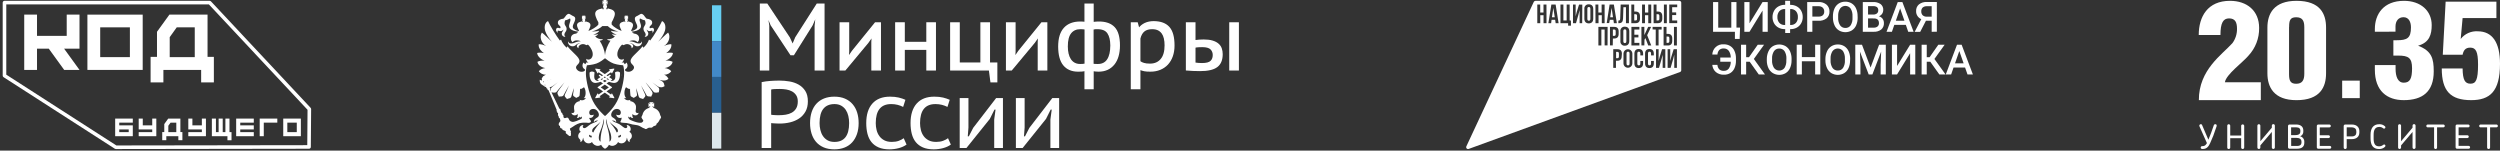 <?xml version="1.0" encoding="UTF-8"?> <svg xmlns="http://www.w3.org/2000/svg" width="498" height="30" viewBox="0 0 498 30" fill="none"><rect x="0" y="0" width="498" height="30" fill="#333333" stroke="none"/> <path d="M341.242 0.406L342.27 0.406L342.27 5.507L344.875 5.507L344.875 0.406L345.903 0.406L345.903 5.501L346.62 5.501L346.539 7.757L345.595 7.757V6.331L341.242 6.331L341.242 0.406Z" fill="white"></path> <path d="M351.101 0.406L352.133 0.406L352.133 6.331L351.101 6.331L351.101 2.099L348.497 6.331L347.474 6.331L347.474 0.406L348.503 0.406L348.503 4.638L351.101 0.406Z" fill="white"></path> <path d="M356.59 0.969L356.682 0.969C357.114 0.963 357.541 1.069 357.922 1.275C358.289 1.475 358.592 1.775 358.794 2.141C359.003 2.526 359.11 2.957 359.104 3.395C359.11 3.829 359.004 4.258 358.794 4.638C358.593 5 358.294 5.298 357.931 5.498C357.553 5.703 357.128 5.809 356.698 5.804L356.59 5.804V6.576L355.613 6.576L355.613 5.804L355.512 5.804C355.076 5.81 354.646 5.705 354.262 5.498C353.897 5.301 353.595 5.004 353.393 4.642C353.185 4.263 353.08 3.837 353.087 3.405C353.08 2.967 353.187 2.535 353.396 2.151C353.596 1.785 353.896 1.483 354.262 1.282C354.644 1.066 355.074 0.954 355.512 0.956L355.607 0.956V0.165L356.583 0.165L356.59 0.969ZM355.512 1.8C355.314 1.789 355.116 1.821 354.932 1.895C354.747 1.968 354.581 2.082 354.445 2.226C354.171 2.556 354.033 2.977 354.057 3.405C354.034 3.823 354.172 4.234 354.441 4.554C354.58 4.699 354.749 4.812 354.935 4.885C355.122 4.958 355.322 4.989 355.522 4.977L355.607 4.977V1.8L355.512 1.8ZM356.597 1.8L356.597 4.977L356.694 4.977C356.892 4.988 357.09 4.955 357.275 4.881C357.459 4.807 357.624 4.693 357.759 4.547C358.027 4.225 358.164 3.813 358.14 3.395C358.165 2.971 358.029 2.554 357.759 2.226C357.622 2.081 357.454 1.967 357.267 1.893C357.082 1.82 356.882 1.788 356.682 1.8L356.597 1.8Z" fill="white"></path> <path d="M361.023 4.134L361.023 6.331L359.993 6.331L359.993 0.406L362.273 0.406C362.844 0.375 363.407 0.56 363.848 0.924C364.041 1.094 364.193 1.305 364.294 1.542C364.395 1.778 364.441 2.034 364.43 2.291C364.445 2.546 364.401 2.801 364.302 3.036C364.204 3.271 364.053 3.481 363.861 3.649C363.399 4 362.825 4.172 362.246 4.134L361.023 4.134ZM361.023 3.304L362.259 3.304C362.56 3.325 362.859 3.233 363.096 3.047C363.195 2.951 363.273 2.835 363.323 2.706C363.373 2.577 363.394 2.439 363.386 2.301C363.392 2.16 363.37 2.018 363.319 1.886C363.269 1.754 363.192 1.634 363.093 1.533C362.984 1.433 362.858 1.356 362.72 1.306C362.582 1.256 362.436 1.233 362.289 1.24L361.023 1.24V3.304Z" fill="white"></path> <path d="M370.046 3.525C370.057 4.049 369.955 4.57 369.747 5.051C369.565 5.466 369.265 5.817 368.884 6.061C368.495 6.291 368.051 6.412 367.6 6.412C367.148 6.412 366.704 6.291 366.315 6.061C365.932 5.82 365.63 5.471 365.446 5.058C365.229 4.588 365.117 4.075 365.12 3.557V3.232C365.11 2.705 365.215 2.183 365.426 1.701C365.61 1.286 365.911 0.933 366.293 0.686C366.678 0.451 367.123 0.33 367.576 0.337C368.027 0.325 368.474 0.442 368.861 0.676C369.241 0.917 369.541 1.264 369.724 1.675C369.936 2.152 370.042 2.67 370.034 3.192L370.046 3.525ZM369.018 3.215C369.051 2.686 368.921 2.159 368.647 1.705C368.525 1.54 368.367 1.406 368.184 1.313C368.003 1.221 367.801 1.173 367.596 1.173C367.392 1.173 367.19 1.221 367.008 1.313C366.826 1.406 366.667 1.54 366.546 1.705C366.27 2.148 366.136 2.665 366.162 3.186V3.528C366.129 4.058 366.263 4.584 366.543 5.035C366.66 5.206 366.818 5.344 367.003 5.437C367.186 5.531 367.391 5.576 367.598 5.569C367.803 5.579 368.008 5.537 368.191 5.445C368.376 5.354 368.533 5.217 368.65 5.048C368.925 4.591 369.054 4.06 369.018 3.528V3.215Z" fill="white"></path> <path d="M371.07 6.331L371.07 0.406L373.092 0.406C373.631 0.371 374.167 0.513 374.619 0.81C374.797 0.953 374.938 1.137 375.03 1.346C375.121 1.555 375.161 1.783 375.146 2.011C375.147 2.272 375.071 2.527 374.925 2.744C374.762 2.972 374.535 3.147 374.274 3.248C374.57 3.319 374.834 3.492 375.016 3.737C375.193 3.99 375.284 4.294 375.277 4.603C375.291 4.842 375.25 5.082 375.157 5.304C375.065 5.526 374.923 5.724 374.742 5.882C374.301 6.208 373.76 6.367 373.213 6.331L371.07 6.331ZM372.115 2.9L373.124 2.9C373.392 2.915 373.658 2.84 373.877 2.685C373.966 2.61 374.038 2.515 374.085 2.408C374.131 2.3 374.153 2.184 374.147 2.067C374.161 1.946 374.144 1.824 374.1 1.71C374.058 1.597 373.987 1.496 373.896 1.415C373.664 1.269 373.391 1.201 373.119 1.223L372.115 1.223V2.9ZM372.115 3.659L372.115 5.508L373.258 5.508C373.531 5.525 373.801 5.44 374.017 5.27C374.106 5.188 374.177 5.087 374.224 4.974C374.27 4.862 374.292 4.741 374.287 4.619C374.287 4 373.962 3.688 373.343 3.675L372.115 3.659Z" fill="white"></path> <path d="M379.642 4.951L377.347 4.951L376.869 6.331L375.797 6.331L378.034 0.406L378.953 0.406L381.192 6.331L380.118 6.331L379.642 4.951ZM377.65 4.133L379.365 4.133L378.506 1.679L377.65 4.133Z" fill="white"></path> <path d="M384.791 6.332L384.791 4.134L383.645 4.134L382.503 6.348L381.399 6.348L382.721 3.809C382.405 3.681 382.137 3.459 381.952 3.173C381.767 2.887 381.676 2.55 381.689 2.21C381.674 1.96 381.716 1.71 381.813 1.479C381.91 1.248 382.059 1.043 382.249 0.879C382.694 0.536 383.247 0.364 383.808 0.394L385.821 0.394L385.821 6.319L384.791 6.332ZM382.715 2.259C382.706 2.401 382.727 2.544 382.775 2.678C382.823 2.812 382.897 2.936 382.995 3.04C383.109 3.14 383.243 3.217 383.388 3.265C383.533 3.313 383.685 3.332 383.838 3.32L384.791 3.32V1.24L383.838 1.24C383.686 1.227 383.533 1.244 383.388 1.291C383.242 1.337 383.107 1.412 382.991 1.51C382.896 1.609 382.823 1.727 382.775 1.856C382.727 1.985 382.707 2.122 382.715 2.259Z" fill="white"></path> <path d="M342.111 12.924C342.128 13.265 342.267 13.59 342.502 13.838C342.759 14.038 343.082 14.136 343.407 14.112C343.596 14.119 343.782 14.081 343.953 14C344.123 13.918 344.27 13.797 344.383 13.646C344.649 13.245 344.783 12.772 344.768 12.292L342.678 12.292V11.462L344.768 11.462C344.779 10.985 344.641 10.516 344.373 10.12C344.255 9.968 344.101 9.846 343.926 9.765C343.75 9.684 343.558 9.646 343.364 9.655C343.048 9.634 342.735 9.737 342.492 9.941C342.261 10.197 342.127 10.525 342.114 10.869L341.089 10.869C341.096 10.583 341.162 10.301 341.282 10.041C341.403 9.781 341.574 9.548 341.788 9.357C342.002 9.166 342.251 9.02 342.523 8.929C342.795 8.838 343.082 8.804 343.367 8.828C343.817 8.812 344.261 8.925 344.647 9.154C345.022 9.387 345.319 9.727 345.5 10.13C345.707 10.593 345.81 11.095 345.803 11.602V12.1C345.814 12.608 345.715 13.112 345.513 13.578C345.338 13.98 345.046 14.32 344.676 14.555C344.296 14.781 343.859 14.894 343.417 14.88C342.827 14.91 342.247 14.721 341.789 14.35C341.381 13.981 341.131 13.471 341.089 12.924L342.111 12.924Z" fill="white"></path> <path d="M348.533 12.293L347.833 12.293L347.833 14.832L346.811 14.832L346.811 8.91L347.833 8.91V11.397L348.399 11.397L350.142 8.91L351.401 8.91L349.367 11.746L351.58 14.832L350.344 14.832L348.533 12.293Z" fill="white"></path> <path d="M356.879 12.025C356.89 12.55 356.787 13.071 356.576 13.552C356.396 13.966 356.097 14.318 355.717 14.561C355.328 14.791 354.884 14.913 354.433 14.913C353.981 14.913 353.537 14.791 353.148 14.561C352.768 14.324 352.465 13.982 352.276 13.575C352.058 13.105 351.947 12.592 351.95 12.074V11.749C351.945 11.222 352.056 10.7 352.276 10.222C352.458 9.806 352.759 9.452 353.142 9.206C353.53 8.978 353.973 8.858 354.425 8.858C354.876 8.858 355.318 8.978 355.707 9.206C356.088 9.448 356.39 9.797 356.573 10.209C356.784 10.686 356.89 11.204 356.882 11.726L356.879 12.025ZM355.851 11.7C355.884 11.17 355.753 10.643 355.48 10.189C355.361 10.021 355.202 9.884 355.017 9.793C354.832 9.702 354.627 9.659 354.421 9.668C354.217 9.661 354.015 9.705 353.833 9.797C353.651 9.889 353.495 10.025 353.379 10.192C353.101 10.633 352.967 11.15 352.995 11.67V12.012C352.963 12.542 353.096 13.069 353.376 13.52C353.497 13.686 353.656 13.821 353.838 13.914C354.022 14.007 354.224 14.056 354.43 14.056C354.635 14.056 354.838 14.007 355.02 13.914C355.204 13.821 355.362 13.686 355.483 13.52C355.747 13.068 355.87 12.548 355.837 12.025L355.851 11.7Z" fill="white"></path> <path d="M362.604 14.832L361.579 14.832L361.579 12.205L358.932 12.205L358.932 14.832L357.903 14.832L357.903 8.91L358.932 8.91V11.375L361.579 11.375V8.91L362.604 8.91L362.604 14.832Z" fill="white"></path> <path d="M368.534 12.026C368.546 12.55 368.444 13.072 368.234 13.553C368.052 13.966 367.754 14.317 367.374 14.562C366.985 14.792 366.541 14.914 366.089 14.914C365.636 14.914 365.192 14.792 364.803 14.562C364.429 14.322 364.132 13.979 363.946 13.576C363.73 13.105 363.618 12.593 363.621 12.075V11.749C363.616 11.222 363.727 10.701 363.946 10.222C364.128 9.805 364.429 9.451 364.812 9.207C365.197 8.969 365.643 8.847 366.095 8.855C366.547 8.846 366.992 8.966 367.378 9.2C367.759 9.442 368.06 9.791 368.244 10.203C368.455 10.68 368.559 11.198 368.55 11.72L368.534 12.026ZM367.505 11.7C367.538 11.171 367.408 10.644 367.134 10.19C367.013 10.025 366.855 9.891 366.672 9.798C366.49 9.706 366.289 9.658 366.084 9.658C365.88 9.658 365.678 9.706 365.495 9.798C365.313 9.891 365.155 10.025 365.034 10.19C364.757 10.631 364.623 11.147 364.649 11.668V12.01C364.617 12.539 364.75 13.066 365.031 13.517C365.147 13.688 365.305 13.826 365.489 13.919C365.674 14.013 365.879 14.058 366.086 14.051C366.291 14.061 366.494 14.018 366.679 13.927C366.863 13.836 367.021 13.699 367.136 13.53C367.412 13.073 367.54 12.542 367.505 12.01V11.7Z" fill="white"></path> <path d="M370.909 8.91L372.618 13.448L374.32 8.91L375.652 8.91L375.652 14.832L374.626 14.832L374.626 12.879L374.727 10.274L372.979 14.832L372.243 14.832L370.499 10.274L370.6 12.879L370.6 14.832L369.574 14.832L369.574 8.91L370.909 8.91Z" fill="white"></path> <path d="M380.496 8.91L381.525 8.91L381.525 14.832L380.496 14.832L380.496 10.6L377.891 14.832L376.87 14.832L376.87 8.91L377.898 8.91L377.898 13.142L380.496 8.91Z" fill="white"></path> <path d="M384.509 12.293L383.808 12.293L383.808 14.832L382.786 14.832L382.786 8.91L383.808 8.91V11.397L384.374 11.397L386.113 8.91L387.374 8.91L385.338 11.746L387.552 14.832L386.315 14.832L384.509 12.293Z" fill="white"></path> <path d="M391.442 13.452L389.147 13.452L388.668 14.832L387.597 14.832L389.836 8.91L390.758 8.91L393.001 14.832L391.926 14.832L391.442 13.452ZM389.436 12.622L391.155 12.622L390.296 10.167L389.436 12.622Z" fill="white"></path> <path d="M326.101 3.747V3.18C326.101 2.917 326 2.829 325.814 2.829L325.541 2.829V4.072L325.814 4.072C326 4.072 326.101 4.001 326.101 3.747Z" fill="white"></path> <path d="M322.199 10.336L321.926 10.336V11.589L322.199 11.589C322.384 11.589 322.485 11.505 322.485 11.241V10.684C322.485 10.421 322.384 10.336 322.199 10.336Z" fill="white"></path> <path d="M321.846 6.791V6.237C321.846 5.97 321.745 5.886 321.56 5.886L321.283 5.886V7.142L321.56 7.142C321.745 7.142 321.846 7.058 321.846 6.791Z" fill="white"></path> <path d="M324.307 10.293C324.122 10.293 324.005 10.394 324.005 10.658V12.66C324.005 12.924 324.122 13.025 324.307 13.025C324.493 13.025 324.61 12.924 324.61 12.66V10.658C324.613 10.394 324.493 10.293 324.307 10.293Z" fill="white"></path> <path d="M309.145 3.441L309.708 3.441L309.425 1.565L309.145 3.441Z" fill="white"></path> <path d="M316.503 1.393C316.317 1.393 316.2 1.494 316.2 1.761V3.763C316.2 4.027 316.317 4.128 316.503 4.128C316.688 4.128 316.802 4.027 316.802 3.763V1.761C316.799 1.494 316.685 1.393 316.503 1.393Z" fill="white"></path> <path d="M323.67 5.843C323.484 5.843 323.368 5.944 323.368 6.207V8.21C323.368 8.477 323.484 8.577 323.67 8.577C323.856 8.577 323.97 8.477 323.97 8.21V6.207C323.963 5.944 323.856 5.843 323.67 5.843Z" fill="white"></path> <path d="M320.748 3.441L321.311 3.441L321.031 1.565L320.748 3.441Z" fill="white"></path> <path d="M332.537 8.184V7.627C332.537 7.363 332.436 7.279 332.25 7.279L331.977 7.279V8.535L332.25 8.535C332.426 8.535 332.537 8.451 332.537 8.184Z" fill="white"></path> <path d="M334.537 0.165L305.852 0.165C305.784 0.168 305.717 0.189 305.659 0.227C305.602 0.265 305.555 0.318 305.526 0.38L292.094 29.163C292.064 29.229 292.053 29.303 292.065 29.375C292.075 29.448 292.108 29.515 292.157 29.569C292.206 29.623 292.271 29.661 292.341 29.678C292.412 29.696 292.487 29.692 292.556 29.668L334.664 14.343C334.736 14.317 334.797 14.27 334.84 14.207C334.882 14.145 334.906 14.071 334.905 13.995L334.905 0.536C334.906 0.488 334.896 0.44 334.877 0.395C334.86 0.35 334.833 0.309 334.799 0.274C334.764 0.24 334.723 0.212 334.678 0.194C334.634 0.175 334.586 0.165 334.537 0.165ZM331.451 0.908L332.034 0.908V4.616L331.451 4.616V0.908ZM331.386 5.355L331.969 5.355V6.748L332.242 6.748C332.824 6.748 333.111 7.074 333.111 7.666V8.148C333.111 8.741 332.824 9.063 332.242 9.063L331.386 9.063V5.355ZM329.4 0.908L329.983 0.908V2.301L330.259 2.301C330.842 2.301 331.129 2.627 331.129 3.219V3.698C331.129 4.293 330.842 4.616 330.259 4.616L329.4 4.616V0.908ZM327.098 0.908L327.681 0.908V2.496L328.332 2.496V0.908L328.928 0.908V4.616L328.332 4.616V3.027L327.681 3.027V4.616L327.098 4.616V0.908ZM324.959 0.908L325.541 0.908V2.301L325.815 2.301C326.398 2.301 326.684 2.627 326.684 3.219V3.698C326.684 4.293 326.398 4.616 325.815 4.616L324.959 4.616V0.908ZM326.372 6.917V7.448L325.572 7.448V8.535L326.567 8.535V9.063L324.978 9.063V5.355L326.567 5.355V5.885L325.562 5.885V6.917L326.372 6.917ZM322.38 4.092C322.644 4.092 322.729 4.052 322.742 3.711L322.837 0.908L324.484 0.908V4.616L323.891 4.616L323.891 1.438L323.383 1.438L323.312 3.678C323.289 4.355 323.048 4.619 322.466 4.619H322.374L322.38 4.092ZM324.552 6.247V8.174C324.552 8.767 324.226 9.105 323.67 9.105C323.547 9.116 323.423 9.098 323.308 9.054C323.193 9.011 323.089 8.941 323.004 8.852C322.918 8.763 322.855 8.655 322.817 8.538C322.779 8.421 322.768 8.296 322.784 8.174V6.247C322.768 6.125 322.779 6 322.817 5.883C322.855 5.765 322.918 5.658 323.004 5.569C323.089 5.479 323.193 5.41 323.308 5.366C323.423 5.323 323.547 5.305 323.67 5.316C324.243 5.316 324.552 5.654 324.552 6.247ZM308.066 4.619L307.473 4.619L307.473 3.027L306.822 3.027L306.822 4.616L306.229 4.616L306.229 0.908L306.812 0.908V2.496L307.464 2.496V0.908L308.056 0.908L308.066 4.619ZM309.889 4.619L309.788 3.945L309.072 3.945L308.988 4.616L308.437 4.616L309.029 0.908L309.882 0.908L310.474 4.616L309.889 4.619ZM312.936 5.117L312.369 5.117V4.616L310.846 4.616L310.846 0.908L311.429 0.908V4.072L312.08 4.072V0.908L312.672 0.908V4.095L312.927 4.095L312.936 5.117ZM315.173 4.616L314.661 4.616L314.661 2.011L314.424 2.923L313.936 4.622L313.339 4.622L313.339 0.908L313.871 0.908V3.255L314.069 2.444L314.545 0.914L315.195 0.914L315.173 4.616ZM317.374 3.724C317.374 4.319 317.048 4.658 316.491 4.658C315.934 4.658 315.606 4.332 315.606 3.724V1.793C315.59 1.671 315.6 1.546 315.638 1.429C315.676 1.312 315.74 1.204 315.825 1.115C315.91 1.026 316.014 0.957 316.13 0.913C316.244 0.869 316.369 0.852 316.491 0.862C317.061 0.862 317.374 1.188 317.374 1.793V3.724ZM317.81 0.908L318.393 0.908V2.496L319.043 2.496V0.908L319.64 0.908L319.64 4.616L319.079 4.616L319.079 3.027L318.428 3.027L318.428 4.616L317.822 4.616L317.81 0.908ZM320.222 9.047L319.642 9.047V5.885L318.992 5.885V9.063L318.399 9.063V5.355L320.235 5.355L320.222 9.047ZM320.548 4.599L320.056 4.599L320.632 0.908L321.482 0.908L322.078 4.616L321.489 4.616L321.388 3.942L320.675 3.942L320.548 4.599ZM321.258 9.047L320.707 9.047V5.355L321.566 5.355C322.149 5.355 322.436 5.68 322.436 6.273V6.755C322.436 7.347 322.149 7.669 321.566 7.669L321.29 7.669L321.258 9.047ZM323.042 11.185C323.042 11.781 322.755 12.104 322.172 12.104L321.899 12.104V13.513L321.359 13.513L321.359 9.805L322.214 9.805C322.798 9.805 323.084 10.131 323.084 10.72L323.042 11.185ZM325.167 12.608C325.167 12.843 325.074 13.068 324.908 13.234C324.742 13.4 324.517 13.494 324.282 13.494C324.047 13.494 323.821 13.4 323.655 13.234C323.489 13.068 323.396 12.843 323.396 12.608L323.396 10.694C323.396 10.459 323.489 10.234 323.655 10.068C323.821 9.902 324.047 9.808 324.282 9.808C324.517 9.808 324.742 9.902 324.908 10.068C325.074 10.234 325.167 10.459 325.167 10.694L325.167 12.608ZM327.306 11.039L326.756 11.039V10.658C326.756 10.394 326.639 10.293 326.453 10.293C326.268 10.293 326.154 10.394 326.154 10.658L326.154 12.66C326.154 12.924 326.268 13.022 326.453 13.022C326.639 13.022 326.756 12.924 326.756 12.66V12.133L327.306 12.133V12.624C327.306 13.217 327.01 13.556 326.441 13.556C325.871 13.556 325.572 13.23 325.572 12.624L325.572 10.694C325.572 10.101 325.868 9.763 326.441 9.763C327.014 9.763 327.306 10.088 327.306 10.694V11.039ZM327.554 9.047L326.971 9.047V5.355L327.554 5.355V6.982L328.315 5.355L328.899 5.355L328.114 7.002L328.924 9.056L328.326 9.056L327.759 7.578L327.58 7.92L327.554 9.047ZM329.439 11.039L328.888 11.039V10.658C328.888 10.394 328.772 10.293 328.586 10.293C328.401 10.293 328.283 10.394 328.283 10.658L328.283 12.66C328.283 12.924 328.401 13.022 328.586 13.022C328.772 13.022 328.888 12.924 328.888 12.66V12.133L329.439 12.133V12.624C329.439 13.217 329.143 13.556 328.57 13.556C327.997 13.556 327.7 13.23 327.7 12.624L327.7 10.694C327.7 10.101 327.997 9.763 328.57 9.763C329.143 9.763 329.439 10.088 329.439 10.694V11.039ZM329.198 5.869V5.355L330.998 5.355V5.885L330.39 5.885V9.063L329.823 9.063V5.885L329.198 5.869ZM331.728 13.513L331.203 13.513L331.203 10.909L330.965 11.82L330.474 13.513L329.879 13.513L329.879 9.805L330.396 9.805L330.396 12.152L330.607 11.335L331.083 9.805L331.734 9.805L331.728 13.513ZM334.035 13.513L333.512 13.513L333.512 10.909L333.274 11.82L332.785 13.513L332.19 13.513L332.19 9.805L332.708 9.805L332.708 12.152L332.919 11.335L333.394 9.805L334.045 9.805L334.035 13.513ZM334.035 9.063L333.453 9.063V5.355L334.035 5.355V9.063ZM334.1 1.438L333.094 1.438V2.47L333.896 2.47V3.001L333.094 3.001V4.072L334.1 4.072V4.603L332.512 4.603V0.908L334.1 0.908V1.438Z" fill="white"></path> <path d="M330.546 3.747V3.18C330.546 2.917 330.445 2.829 330.259 2.829L329.982 2.829V4.072L330.259 4.072C330.445 4.072 330.546 4.001 330.546 3.747Z" fill="white"></path> <g clip-path="url(#clip0_2723_6790)"> <path d="M143.679 8.19H141.83V1.052H143.679V8.19Z" fill="#67CEF1"></path> <path d="M143.679 15.327H141.83V8.191H143.679V15.327Z" fill="#4289C8"></path> <path d="M143.679 22.463H141.83V15.326H143.679V22.463Z" fill="#285F90"></path> <path d="M143.679 29.6H141.83V22.464H143.679V29.6Z" fill="#DDE7EC"></path> <path d="M121.169 15.911C121.043 15.854 120.916 15.792 120.793 15.726C120.861 15.683 120.926 15.641 120.988 15.602L121.306 15.818L121.169 15.911ZM120.472 16.382L120.08 16.114C120.217 16.049 120.347 15.982 120.472 15.914C120.597 15.982 120.728 16.049 120.868 16.114L120.472 16.382ZM121.284 17.408L120.472 17.969L119.663 17.408L120.472 16.859L121.284 17.408ZM119.642 15.818L119.958 15.602C120.019 15.641 120.084 15.683 120.153 15.726C120.028 15.792 119.904 15.854 119.778 15.911L119.642 15.818ZM120.472 15.248L120.7 15.403C120.628 15.449 120.551 15.496 120.472 15.544C120.394 15.496 120.317 15.449 120.244 15.403L120.472 15.248ZM123.481 14.424C123.474 14.416 123.308 14.246 123.018 14.246C122.868 14.246 122.71 14.294 122.553 14.385C122.525 14.4 122.509 14.431 122.514 14.464C122.515 14.472 122.628 15.245 122.542 15.577C122.478 15.829 122.265 16.121 121.88 16.121C121.798 16.121 121.712 16.107 121.623 16.083C121.623 16.083 121.621 16.083 121.621 16.082L121.911 15.884C121.933 15.869 121.946 15.847 121.946 15.819C121.946 15.794 121.933 15.771 121.911 15.756L121.334 15.358C121.516 15.221 121.631 15.123 121.646 15.11C121.664 15.095 121.675 15.076 121.675 15.053C121.675 15.033 121.666 15.011 121.65 14.996L121.548 14.892C121.533 14.877 121.511 14.868 121.493 14.868C121.476 14.868 121.458 14.876 121.445 14.885C121.438 14.888 121.285 15.006 121.054 15.166L120.823 15.006L121.73 14.383L121.8 14.562C121.812 14.591 121.837 14.609 121.871 14.612H121.873C121.902 14.612 121.927 14.595 121.941 14.57L122.373 13.777C122.388 13.75 122.384 13.719 122.368 13.693C122.353 13.672 122.329 13.661 122.303 13.661H122.292L121.399 13.794C121.369 13.799 121.342 13.819 121.334 13.849C121.327 13.877 121.335 13.909 121.357 13.93L121.503 14.058L120.472 14.765L119.444 14.058L119.589 13.93C119.609 13.909 119.62 13.877 119.609 13.849C119.604 13.819 119.578 13.799 119.547 13.794L118.653 13.661H118.641C118.616 13.661 118.59 13.672 118.578 13.693C118.56 13.719 118.559 13.75 118.572 13.777L119.002 14.57C119.017 14.595 119.044 14.612 119.072 14.612H119.077C119.106 14.609 119.133 14.591 119.145 14.562L119.216 14.383L120.123 15.006L119.892 15.166C119.658 15.006 119.505 14.888 119.502 14.885C119.487 14.876 119.471 14.868 119.455 14.868C119.432 14.868 119.413 14.877 119.398 14.892L119.294 14.996C119.279 15.011 119.271 15.033 119.271 15.053C119.273 15.076 119.282 15.095 119.297 15.11C119.313 15.123 119.428 15.221 119.612 15.358L119.032 15.756C119.013 15.771 118.999 15.794 118.999 15.819C119.001 15.847 119.013 15.869 119.033 15.884L119.325 16.082C119.325 16.083 119.324 16.083 119.321 16.083C119.232 16.107 119.148 16.121 119.067 16.121C118.682 16.121 118.468 15.829 118.403 15.577C118.317 15.245 118.432 14.472 118.432 14.464C118.437 14.431 118.422 14.4 118.394 14.385C118.234 14.294 118.078 14.246 117.929 14.246C117.64 14.246 117.472 14.416 117.465 14.424C117.452 14.437 117.444 14.454 117.444 14.472C117.44 14.519 117.352 15.638 117.869 16.203C118.061 16.413 118.31 16.518 118.613 16.518C118.667 16.518 118.725 16.517 118.78 16.509C119.075 16.474 119.363 16.395 119.642 16.297L120.121 16.621L119.058 17.34C119.036 17.358 119.022 17.381 119.022 17.407C119.022 17.432 119.033 17.456 119.058 17.471L120.124 18.209L119.214 18.839L119.145 18.662C119.133 18.636 119.106 18.616 119.077 18.615C119.075 18.613 119.075 18.613 119.072 18.613C119.044 18.613 119.017 18.63 119.002 18.654L118.572 19.45C118.559 19.476 118.56 19.508 118.578 19.531C118.59 19.553 118.616 19.565 118.641 19.565H118.653L119.547 19.433C119.578 19.427 119.604 19.406 119.609 19.377C119.62 19.348 119.609 19.316 119.589 19.295L119.441 19.164L120.472 18.451L121.504 19.164L121.357 19.295C121.334 19.316 121.326 19.348 121.334 19.377C121.342 19.406 121.366 19.427 121.399 19.433L122.292 19.565H122.303C122.329 19.565 122.353 19.553 122.368 19.531C122.384 19.508 122.387 19.476 122.373 19.45L121.941 18.654C121.927 18.63 121.902 18.613 121.873 18.613C121.872 18.613 121.871 18.613 121.871 18.615C121.837 18.616 121.812 18.636 121.8 18.662L121.73 18.839L120.82 18.209L121.888 17.471C121.91 17.456 121.923 17.432 121.923 17.407C121.923 17.381 121.91 17.358 121.888 17.34L120.824 16.621L121.306 16.297C121.583 16.395 121.872 16.474 122.165 16.509C122.222 16.517 122.279 16.518 122.332 16.518C122.634 16.518 122.886 16.413 123.076 16.203C123.595 15.638 123.506 14.519 123.502 14.472C123.499 14.454 123.491 14.437 123.481 14.424Z" fill="white"></path> <path d="M123.756 15.08C123.787 15.019 123.802 14.9 123.802 14.9L123.756 14.885V15.08Z" fill="white"></path> <path d="M122.921 20.173C122.08 21.805 120.539 23.136 120.522 23.117C120.503 23.136 118.963 21.805 118.122 20.173C117.281 18.541 116.742 15.978 116.712 14.753C116.683 13.529 116.923 13.004 116.923 13.004C116.923 13.004 117.974 12.946 118.814 12.654C119.527 12.407 120.303 11.782 120.522 11.6C120.738 11.782 121.516 12.407 122.23 12.654C123.07 12.946 124.12 13.004 124.12 13.004C124.12 13.004 124.361 13.529 124.329 14.753C124.3 15.978 123.76 18.541 122.921 20.173ZM122.999 25.725C123.109 25.936 123.172 26.346 122.839 26.378C122.651 25.887 122.426 25.601 122.148 25.206C121.89 24.902 121.606 24.587 121.402 24.242C121.858 24.779 122.775 25.313 122.999 25.725ZM121.402 28.215C121.465 27.735 121.341 26.663 121.146 25.936C121.011 25.446 120.566 24.16 120.765 23.701C120.842 24.306 121.084 25.252 121.434 26.028C121.681 26.586 122.045 27.882 121.402 28.215ZM119.896 25.936C119.711 26.663 119.578 27.735 119.64 28.215C118.995 27.882 119.362 26.586 119.609 26.028C119.957 25.252 120.199 24.306 120.277 23.701C120.477 24.16 120.032 25.446 119.896 25.936ZM118.904 25.206C118.616 25.601 118.39 25.887 118.205 26.378C117.871 26.346 117.933 25.936 118.042 25.725C118.268 25.313 119.183 24.779 119.64 24.242C119.437 24.587 119.154 24.897 118.904 25.206ZM115.465 19.89C115.481 19.997 115.496 20.06 115.542 20.13C114.946 20.224 114.69 20.456 114.474 20.836C114.17 21.347 114.487 22.008 114.401 22.281C114.34 22.451 114.14 22.615 113.821 22.466C113.975 23.149 114.829 23.072 115.054 22.691C115.131 23.009 115.054 23.375 114.898 23.513C115.163 23.527 115.389 23.421 115.527 23.21C115.559 23.273 115.559 23.36 115.574 23.436C115.722 23.36 115.816 23.273 115.877 23.195C115.9 23.272 115.93 23.45 115.893 23.597C115.78 23.673 115.65 23.745 115.45 23.848C115.131 24.003 114.551 24.228 114.217 24.275C113.944 24.321 113.471 24.166 113.346 23.784C113.237 23.421 112.936 23.305 112.695 23.527C112.633 23.482 112.464 23.45 112.392 23.561C112.392 23.561 112.315 23.39 112.222 23.305C112.284 23.118 112.237 22.892 112.066 22.817C112.051 22.451 111.826 22.451 111.749 22.327C111.703 22.249 111.703 22.155 111.811 22.141C111.765 22.07 111.67 22.055 111.655 22.055C111.685 21.9 111.639 21.707 111.431 21.643L109.59 17.849C109.708 17.726 109.647 17.546 109.513 17.484V17.454C109.524 17.424 109.526 17.4 109.529 17.378C109.579 17.369 109.639 17.358 109.691 17.345C110.056 17.258 110.623 16.724 111.113 16.39C110.94 16.569 110.228 17.088 109.91 17.39C109.613 17.685 109.737 17.98 109.786 18.245L109.855 18.392C110.125 18.409 110.529 18.571 110.832 18.322C110.925 18.23 112.253 16.584 112.43 16.421C112.362 16.569 111.523 17.624 111.144 18.23C110.863 18.687 111.276 18.99 111.323 19.252C111.624 19.16 112.037 19.338 112.253 18.975C112.464 18.625 113.107 17.375 113.346 17.026C113.255 17.299 112.571 18.718 112.525 18.842C112.362 19.323 112.772 19.417 112.936 19.736C113.184 19.557 113.633 19.695 113.805 19.237C113.913 18.927 114.186 17.849 114.327 17.561C114.31 17.881 114.217 18.307 114.155 18.779C114.091 19.252 114.535 19.237 114.766 19.51C114.992 19.323 115.404 19.37 115.465 18.942C115.527 18.562 115.542 17.639 115.542 17.639C115.605 17.693 115.636 17.708 115.707 17.772C115.859 17.593 116.18 17.593 116.288 17.375C116.335 17.39 116.35 17.423 116.396 17.454C116.746 18.034 116.776 19.16 116.288 19.557C116.428 19.557 116.607 19.54 116.714 19.494C116.497 19.936 116.016 20.091 115.465 19.89ZM109.881 15.824C109.799 15.856 109.705 15.898 109.631 15.929V15.909C109.706 15.881 109.801 15.852 109.881 15.824ZM117.84 6.278C118.71 6.091 119.593 5.603 119.99 5.192C120.32 5.213 120.745 5.215 121.068 5.198C121.46 5.612 122.332 6.091 123.202 6.278C122.697 6.278 121.814 6.232 121.704 6.108C121.737 6.425 122.411 6.785 122.853 6.884C122.487 6.929 122.148 6.884 121.858 6.752C122.015 6.978 122.192 7.148 122.487 7.25C122.177 7.63 121.542 7.877 120.912 7.815C121.068 8.001 121.356 8.118 121.606 8.086C121.039 8.989 120.619 9.917 120.52 10.99L120.516 10.989L120.515 10.993C120.42 9.917 120.004 8.989 119.439 8.086C119.694 8.118 119.975 8.001 120.121 7.815C119.486 7.877 118.871 7.63 118.553 7.25C118.851 7.148 119.028 6.978 119.183 6.752C118.904 6.884 118.553 6.929 118.19 6.884C118.632 6.785 119.316 6.425 119.346 6.108C119.229 6.232 118.345 6.278 117.84 6.278ZM123.644 26.819C123.839 27.154 123.568 27.394 123.187 27.394C123.187 27.262 123.187 27.217 123.156 27.059C123.333 27.044 123.54 26.977 123.644 26.819ZM117.856 27.394C117.475 27.394 117.203 27.154 117.398 26.819C117.498 26.97 117.699 27.041 117.871 27.059C117.856 27.217 117.856 27.262 117.856 27.394ZM109.055 16.055H108.992C108.99 16.051 108.987 16.046 108.982 16.04C109.01 16.033 109.04 16.033 109.065 16.025C109.064 16.036 109.06 16.046 109.055 16.055ZM108.598 17.026L108.444 16.935C108.505 16.863 108.567 16.863 108.628 16.902C108.628 16.95 108.628 16.996 108.598 17.026ZM108.295 16.375C108.28 16.375 108.28 16.39 108.265 16.405C108.171 16.39 108.171 16.281 108.187 16.188C108.231 16.188 108.265 16.173 108.295 16.142L108.31 16.158L108.265 16.188C108.28 16.251 108.28 16.312 108.295 16.375ZM133.981 12.308C133.648 12.108 133.097 12.036 132.539 12.09C133.415 11.787 134.012 11.136 134.043 10.553C133.588 10.422 133.112 10.493 132.702 10.586C133.127 10.267 133.826 9.686 133.74 8.831C133.331 8.73 132.577 9.018 132.259 9.158C133.267 8.591 133.632 7.25 133.097 6.489C132.779 6.675 131.336 8.147 131.102 8.32C131.848 7.466 132.197 6.852 132.399 6.278C132.639 5.65 132.654 4.557 131.879 4.191C131.514 5.03 130.233 7.178 129.52 8.072C129.442 8.001 129.38 7.908 129.278 7.893C129.108 8.438 128.602 9.158 128.144 9.506C128.121 9.46 128.075 9.336 127.997 9.203C127.509 9.933 126.244 10.934 125.833 11.548C125.514 12.005 125.514 12.417 125.957 12.843C126.135 13.023 126.477 13.341 126.183 13.781C125.781 14.368 124.976 14.435 124.538 14.091C124.538 13.987 124.534 13.888 124.53 13.795C125.046 13.595 125.166 12.892 124.785 12.455C124.701 12.615 124.565 12.732 124.398 12.79C124.354 12.609 124.315 12.52 124.311 12.511L124.29 12.467L124.246 12.466C124.242 12.465 124.073 12.457 123.82 12.427C124.105 12.332 124.289 12.068 124.25 11.71C123.808 12.09 123.364 11.727 123.263 11.627C122.986 11.3 122.907 10.934 123.017 10.375C123.109 9.887 123.614 9.111 123.947 8.862C123.994 8.908 124.071 9.002 124.234 8.987C124.327 8.957 124.482 8.877 124.598 8.831C124.934 8.73 125.259 8.808 125.469 8.941C125.847 9.172 125.816 9.429 125.803 9.615C126.383 9.289 126.183 8.746 125.423 8.545C125.942 8.545 126.369 9.018 126.477 9.079C126.765 9.289 127.175 9.244 127.416 9.127C127.875 8.908 127.967 8.366 127.844 8.257C127.797 8.453 127.651 8.623 127.383 8.654C126.99 8.7 126.607 8.529 126.307 8.396C126.052 8.288 125.638 8.211 125.36 8.227C125.88 7.939 126.687 7.97 126.974 8.412C127.145 8.273 127.253 8.147 127.301 7.862C127.448 7.088 126.842 6.69 126.198 6.69C126.214 6.504 126.081 6.41 125.911 6.473C125.911 6.394 125.889 6.333 125.846 6.301C125.861 6.3 125.881 6.293 125.895 6.293C126.546 6.248 127.16 6.047 127.493 5.697C128.075 5.075 127.145 4.284 127.478 3.672C127.797 3.811 128.031 3.989 128.471 4.05C128.517 4.145 128.556 4.33 128.571 4.431C128.712 5.124 128.031 5.238 128.208 5.975C128.285 6.309 128.535 6.425 128.62 6.822C128.62 6.822 128.651 7.1 128.409 7.342C128.969 7.357 129.263 6.884 129.092 6.441C129.015 6.263 128.82 6.091 128.82 5.883C129.108 6.263 129.365 6.248 129.805 6.108C130.008 6.047 130.024 6.326 129.899 6.551C130.201 6.37 130.281 6.076 130.281 5.945C130.281 5.634 130.039 5.487 129.805 5.549C129.676 5.564 129.411 5.744 129.396 5.487C129.34 5.045 130.039 5.06 129.899 4.348C129.823 3.989 129.426 3.795 128.805 3.718C128.744 3.656 128.588 3.508 128.504 3.384C128.163 2.819 127.812 2.671 127.602 2.786C127.353 2.91 127.224 3.02 127.021 3.127C126.857 3.213 126.687 3.259 126.577 3.384C126.307 3.718 126.563 4.238 126.702 4.557C126.796 4.742 127.021 5.169 126.921 5.487C126.811 5.867 126.183 6.108 125.803 6.186C125.779 6.186 125.764 6.194 125.739 6.194V6.047C125.847 5.851 125.942 5.62 126.021 5.409C126.276 4.726 125.895 4.448 125.33 4.315C125.259 4.269 125.181 4.253 125.089 4.284H125.072L125.057 4.4L124.98 4.377L124.996 4.238H124.962C125.027 4.191 125.057 4.114 125.057 4.035C125.057 3.952 125.027 3.888 124.996 3.842H125.072L125.041 3.811C125.027 3.78 124.996 3.75 124.949 3.701C124.934 3.686 124.917 3.656 124.917 3.641C124.934 3.656 124.949 3.672 124.98 3.686C125.011 3.718 125.057 3.75 125.072 3.78L125.119 3.811V3.176L125.072 3.213C125.057 3.228 125.011 3.259 124.98 3.292C124.949 3.323 124.934 3.323 124.917 3.338C124.917 3.323 124.934 3.307 124.949 3.274C124.996 3.245 125.027 3.197 125.041 3.176L125.072 3.127H124.436L124.467 3.176C124.497 3.197 124.538 3.245 124.569 3.274C124.584 3.307 124.598 3.323 124.615 3.338C124.598 3.323 124.569 3.323 124.553 3.292C124.497 3.259 124.467 3.228 124.436 3.213L124.405 3.176V3.811L124.436 3.78C124.467 3.75 124.497 3.718 124.553 3.686C124.569 3.672 124.598 3.656 124.615 3.641C124.598 3.656 124.584 3.686 124.569 3.701C124.538 3.75 124.497 3.78 124.467 3.811L124.436 3.842H124.538C124.482 3.888 124.467 3.952 124.467 4.035C124.467 4.114 124.497 4.191 124.553 4.238H124.538L124.553 4.377L124.467 4.4L124.451 4.284H124.436C124.344 4.253 124.266 4.269 124.204 4.315C123.629 4.448 123.248 4.726 123.505 5.409C123.583 5.62 123.677 5.851 123.793 6.047V6.147C123.217 5.96 122.184 5.332 121.907 4.95C121.875 4.913 121.852 4.881 121.837 4.858L121.834 4.86L121.845 4.448C122.045 4.114 122.225 3.701 122.365 3.323C122.729 2.336 122.192 1.926 121.341 1.753C121.254 1.693 121.146 1.662 121.007 1.708L120.976 1.863L120.799 1.848L120.812 1.647C120.781 1.662 120.751 1.662 120.72 1.662C120.842 1.6 120.928 1.451 120.928 1.297C120.928 1.189 120.874 1.056 120.781 0.994H120.928C120.842 0.917 120.704 0.753 120.673 0.645C120.781 0.675 120.945 0.822 121.022 0.902V0.095C120.945 0.156 120.781 0.311 120.673 0.326C120.704 0.236 120.842 0.077 120.928 0H120.121C120.184 0.077 120.339 0.236 120.354 0.326C120.259 0.311 120.107 0.156 120.02 0.095V0.902C120.107 0.822 120.259 0.675 120.354 0.645C120.339 0.753 120.184 0.917 120.121 0.994H120.259C120.167 1.056 120.121 1.189 120.121 1.297C120.121 1.451 120.199 1.6 120.323 1.662C120.292 1.662 120.259 1.662 120.213 1.647L120.23 1.848L120.051 1.863L120.035 1.708C119.896 1.662 119.789 1.693 119.694 1.753C118.851 1.926 118.313 2.336 118.678 3.323C118.802 3.701 118.981 4.114 119.198 4.448V4.875C119.183 4.89 119.167 4.921 119.136 4.95C118.866 5.332 117.825 5.96 117.25 6.147V6.047C117.367 5.851 117.46 5.62 117.538 5.409C117.795 4.726 117.414 4.448 116.839 4.315C116.776 4.269 116.702 4.253 116.607 4.284H116.592L116.574 4.4L116.497 4.377L116.512 4.238H116.497C116.543 4.191 116.574 4.114 116.574 4.035C116.574 3.952 116.56 3.888 116.512 3.842H116.607L116.574 3.811C116.543 3.78 116.512 3.75 116.483 3.701C116.468 3.686 116.445 3.656 116.428 3.641C116.445 3.656 116.483 3.672 116.497 3.686C116.543 3.718 116.574 3.75 116.607 3.78L116.638 3.811V3.176L116.607 3.213C116.574 3.228 116.543 3.259 116.497 3.292C116.483 3.323 116.445 3.323 116.428 3.338C116.445 3.323 116.468 3.307 116.483 3.274C116.512 3.245 116.543 3.197 116.574 3.176L116.607 3.127H115.972L116.001 3.176C116.016 3.197 116.055 3.245 116.087 3.274C116.116 3.307 116.131 3.323 116.131 3.338C116.116 3.323 116.101 3.323 116.072 3.292C116.032 3.259 115.985 3.228 115.972 3.213L115.923 3.176V3.811L115.972 3.78C115.985 3.75 116.032 3.718 116.072 3.686C116.101 3.672 116.116 3.656 116.131 3.641C116.131 3.656 116.116 3.686 116.087 3.701C116.055 3.75 116.016 3.78 116.001 3.811L115.972 3.842H116.055C116.016 3.888 115.985 3.952 115.985 4.035C115.985 4.114 116.016 4.191 116.087 4.238H116.055L116.072 4.377L115.985 4.4L115.972 4.284H115.954C115.859 4.253 115.784 4.269 115.722 4.315C115.147 4.448 114.766 4.726 115.023 5.409C115.101 5.62 115.194 5.851 115.311 6.047V6.194C115.286 6.194 115.265 6.186 115.248 6.186C114.867 6.108 114.232 5.867 114.122 5.487C114.022 5.169 114.248 4.742 114.34 4.557C114.487 4.238 114.736 3.718 114.474 3.384C114.356 3.259 114.186 3.213 114.022 3.127C113.821 3.02 113.695 2.91 113.441 2.786C113.237 2.671 112.89 2.819 112.539 3.384C112.464 3.508 112.299 3.656 112.237 3.718C111.624 3.795 111.228 3.989 111.144 4.348C111.003 5.06 111.703 5.045 111.655 5.487C111.639 5.744 111.369 5.564 111.243 5.549C111.003 5.487 110.762 5.634 110.762 5.945C110.762 6.076 110.848 6.37 111.144 6.551C111.02 6.326 111.035 6.047 111.243 6.108C111.685 6.248 111.934 6.263 112.222 5.883C112.222 6.091 112.037 6.263 111.951 6.441C111.78 6.884 112.066 7.357 112.633 7.342C112.377 7.1 112.43 6.822 112.43 6.822C112.51 6.425 112.757 6.309 112.842 5.975C113.014 5.238 112.33 5.124 112.479 4.431C112.494 4.33 112.525 4.145 112.571 4.05C113.014 3.989 113.255 3.811 113.563 3.672C113.883 4.284 112.967 5.075 113.549 5.697C113.883 6.047 114.504 6.248 115.147 6.293C115.161 6.293 115.182 6.301 115.198 6.304C115.154 6.333 115.131 6.394 115.131 6.473C114.962 6.41 114.829 6.504 114.852 6.69C114.186 6.69 113.597 7.088 113.743 7.862C113.789 8.147 113.898 8.273 114.076 8.412C114.356 7.97 115.163 7.939 115.689 8.227C115.404 8.211 114.992 8.288 114.736 8.396C114.44 8.529 114.062 8.7 113.665 8.654C113.392 8.623 113.255 8.453 113.199 8.257C113.075 8.366 113.168 8.908 113.633 9.127C113.867 9.244 114.278 9.289 114.564 9.079C114.674 9.018 115.101 8.545 115.621 8.545C114.867 8.746 114.658 9.289 115.248 9.615C115.224 9.429 115.194 9.172 115.574 8.941C115.784 8.808 116.116 8.73 116.445 8.831C116.56 8.877 116.714 8.957 116.808 8.987C116.971 9.002 117.049 8.908 117.095 8.862C117.429 9.111 117.917 9.887 118.026 10.375C118.143 10.934 118.057 11.3 117.778 11.627C117.686 11.727 117.235 12.09 116.793 11.71C116.752 12.066 116.935 12.331 117.222 12.427C116.965 12.455 116.793 12.465 116.788 12.466L116.743 12.467L116.726 12.511C116.72 12.52 116.683 12.609 116.637 12.789C116.476 12.728 116.341 12.613 116.257 12.455C115.877 12.89 115.995 13.588 116.506 13.792C116.5 13.888 116.497 13.991 116.497 14.096C116.058 14.434 115.262 14.364 114.867 13.781C114.564 13.341 114.913 13.023 115.086 12.843C115.527 12.417 115.527 12.005 115.208 11.548C114.798 10.934 113.532 9.933 113.045 9.203C112.967 9.336 112.919 9.46 112.903 9.506C112.446 9.158 111.934 8.438 111.765 7.893C111.67 7.908 111.601 8.001 111.523 8.072C110.816 7.178 109.529 5.03 109.166 4.191C108.396 4.557 108.411 5.65 108.646 6.278C108.852 6.852 109.203 7.466 109.94 8.32C109.708 8.147 108.265 6.675 107.946 6.489C107.411 7.25 107.776 8.591 108.783 9.158C108.473 9.018 107.712 8.73 107.303 8.831C107.224 9.686 107.914 10.267 108.341 10.586C107.931 10.493 107.458 10.422 107 10.553C107.031 11.136 107.635 11.787 108.488 12.09C107.946 12.036 107.395 12.108 107.061 12.308C107.123 12.914 107.807 13.434 108.628 13.558C108.076 13.619 107.588 13.861 107.334 14.194C107.635 14.59 108.076 14.893 108.753 14.878C108.598 14.932 108.419 15.04 108.265 15.187C108.249 15.172 108.217 15.157 108.187 15.157C108.154 15.172 108.141 15.218 108.154 15.249V15.272C108.09 15.319 108.053 15.372 108.046 15.428C107.984 15.518 107.919 15.624 107.884 15.714C107.9 15.722 107.914 15.737 107.931 15.747C107.925 15.8 107.935 15.859 107.976 15.917C107.946 15.948 107.931 15.994 107.914 16.04L107.519 15.885C107.497 16.244 107.577 16.54 107.758 16.724C107.9 16.886 108.061 16.863 108.015 16.917L108.444 17.181C108.519 17.345 108.675 17.345 108.783 17.299V17.33C108.783 17.5 108.901 17.639 109.055 17.693C109.025 17.834 109.086 17.927 109.28 17.989L110.894 21.9C110.832 22.085 110.894 22.249 111.035 22.311C111.003 22.357 110.973 22.404 110.973 22.497C111.035 22.451 111.128 22.434 111.174 22.566C111.204 22.66 111.035 22.962 111.292 23.164C111.258 23.342 111.353 23.527 111.538 23.607C111.538 23.701 111.624 24.003 111.639 24.11C111.523 24.275 111.258 24.522 111.292 24.794C111.323 24.99 111.399 25.051 111.554 25.097C111.492 25.446 111.685 25.601 111.981 25.619C111.981 25.873 112.222 25.966 112.377 25.981C112.525 26.089 112.587 26.136 112.757 26.222C112.602 26.407 112.711 26.649 112.998 26.727C113.029 26.834 113.107 26.929 113.269 26.966C113.363 27.122 113.532 27.122 113.633 27.076C113.695 27.045 113.805 26.866 113.71 26.711C113.774 26.633 113.743 26.485 113.695 26.392C113.789 26.222 113.71 26.012 113.58 25.951C113.597 25.857 113.549 25.709 113.517 25.619C113.743 25.477 114.022 25.298 114.122 25.237C114.674 24.841 115.294 24.491 116.001 24.445C116.18 24.429 116.512 24.414 116.702 24.429C116.987 24.46 117.383 24.545 117.614 24.367C117.686 24.321 117.732 24.242 117.717 24.166C117.686 23.987 117.491 23.83 117.429 23.669C117.413 23.619 117.383 23.548 117.353 23.483C117.555 23.52 117.74 23.49 117.856 23.436C117.98 23.39 118.283 23.164 118.268 22.831C118.026 22.948 117.444 23.103 117.383 22.512C117.319 21.993 117.778 21.551 118.493 21.745C118.981 21.869 119.694 22.907 119.043 23.36C118.725 23.576 118.236 23.784 118.299 24.352C118.507 24.095 118.786 23.972 119.15 24.003C118.616 24.399 118.205 24.445 117.645 24.748C117.157 25.035 116.793 25.509 116.411 25.524C116.116 25.539 115.954 25.189 116.241 24.918C115.954 24.856 115.574 25.082 115.465 25.384C115.325 25.794 115.434 26.089 115.689 26.254C115.342 26.439 115.086 26.804 115.208 27.325C115.325 27.75 115.753 27.75 115.59 28.294C115.831 28.23 115.985 28.068 116.055 27.835C116.087 27.673 116.116 27.503 116.196 27.425C116.164 27.75 116.35 28.23 116.793 28.449C117.095 28.597 117.569 28.657 117.933 28.279C118.08 28.706 118.583 29.07 119.105 29.055C119.346 29.055 119.578 28.952 119.757 28.847C119.881 29.163 120.199 29.482 120.516 29.636C120.842 29.482 121.162 29.163 121.292 28.847C121.465 28.952 121.704 29.055 121.938 29.055C122.441 29.07 122.968 28.706 123.109 28.279C123.474 28.657 123.947 28.597 124.25 28.449C124.693 28.23 124.878 27.75 124.849 27.425C124.934 27.503 124.962 27.673 124.996 27.835C125.057 28.068 125.211 28.23 125.453 28.294C125.291 27.75 125.726 27.75 125.833 27.325C125.957 26.804 125.702 26.439 125.36 26.254C125.608 26.089 125.726 25.794 125.577 25.384C125.469 25.082 125.089 24.856 124.8 24.918C125.089 25.189 124.934 25.539 124.63 25.524C124.25 25.509 123.886 25.035 123.395 24.748C122.839 24.445 122.426 24.399 121.892 24.003C122.256 23.972 122.544 24.095 122.744 24.352C122.806 23.784 122.318 23.576 121.999 23.36C121.356 22.907 122.063 21.869 122.559 21.745C123.263 21.551 123.729 21.993 123.66 22.512C123.583 23.103 123.017 22.948 122.76 22.831C122.76 23.164 123.062 23.39 123.187 23.436C123.333 23.505 123.601 23.541 123.843 23.438C123.835 23.497 123.824 23.56 123.824 23.576C123.777 24.08 123.505 24.128 123.598 24.336C123.729 24.491 124.598 24.46 124.832 24.508C125.245 24.563 125.593 24.717 125.989 24.794C126.43 24.887 126.903 24.887 127.301 25.051C127.556 25.159 127.844 25.369 128.091 25.491C128.471 25.555 128.409 25.709 128.651 25.709C128.867 25.709 128.952 25.524 129.232 25.446C129.426 25.4 129.642 25.477 129.837 25.414C129.977 25.384 130.039 25.237 130.172 25.159C130.327 25.066 130.545 25.066 130.692 24.933C130.769 24.866 130.784 24.733 130.772 24.64L130.776 24.662C131.072 24.453 131.296 24.151 131.421 23.799C131.499 23.784 131.56 23.715 131.56 23.637V23.607C131.638 23.545 131.684 23.45 131.684 23.36C131.684 23.242 131.638 23.149 131.56 23.072V23.04C131.56 22.979 131.529 22.933 131.499 22.892C131.375 22.218 130.863 21.675 130.201 21.504V21.473H130.187C130.187 21.442 130.172 21.426 130.149 21.426C130.054 21.332 129.945 21.186 129.931 21.091C130.039 21.124 130.218 21.294 130.311 21.363V20.471C130.218 20.541 130.039 20.712 129.931 20.743C129.945 20.635 130.115 20.44 130.201 20.363H129.294C129.38 20.44 129.55 20.635 129.565 20.743C129.457 20.712 129.278 20.541 129.185 20.471V21.363C129.278 21.294 129.457 21.124 129.565 21.091C129.55 21.201 129.38 21.396 129.294 21.473L129.326 21.488C128.651 21.643 128.106 22.203 127.982 22.892C127.936 22.933 127.905 22.979 127.905 23.04V23.072C127.826 23.149 127.781 23.242 127.781 23.36C127.781 23.45 127.826 23.545 127.905 23.607V23.637C127.905 23.738 127.967 23.784 128.044 23.799C128.075 23.886 128.113 23.972 128.154 24.049C128.154 24.041 128.154 24.041 128.163 24.033C128.106 24.29 127.797 24.445 127.728 24.445C127.175 24.522 126.563 24.29 126.004 24.08C125.757 23.987 125.423 23.879 125.259 23.637C125.158 23.463 125.115 23.352 125.166 23.195C125.227 23.273 125.33 23.36 125.469 23.436C125.484 23.36 125.484 23.273 125.514 23.21C125.656 23.421 125.88 23.527 126.15 23.513C125.989 23.375 125.911 23.009 125.989 22.691C126.214 23.072 127.068 23.149 127.224 22.466C126.903 22.615 126.702 22.451 126.641 22.281C126.546 22.008 126.857 21.347 126.577 20.836C126.353 20.456 126.098 20.224 125.5 20.13C125.547 20.06 125.562 19.997 125.577 19.89C125.027 20.091 124.553 19.936 124.327 19.494C124.436 19.54 124.598 19.557 124.754 19.557C124.266 19.16 124.296 18.034 124.647 17.454C124.693 17.423 124.708 17.39 124.754 17.375C124.862 17.593 125.181 17.593 125.343 17.772C125.407 17.708 125.438 17.693 125.5 17.639C125.5 17.639 125.514 18.562 125.577 18.942C125.638 19.37 126.052 19.323 126.26 19.51C126.509 19.237 126.959 19.252 126.888 18.779C126.826 18.307 126.733 17.881 126.718 17.561C126.857 17.849 127.129 18.927 127.238 19.237C127.416 19.695 127.859 19.557 128.106 19.736C128.27 19.417 128.681 19.323 128.517 18.842C128.471 18.718 127.797 17.299 127.697 17.026C127.936 17.375 128.588 18.625 128.79 18.975C129.015 19.338 129.426 19.16 129.72 19.252C129.776 18.99 130.172 18.687 129.884 18.23C129.52 17.624 128.666 16.569 128.62 16.421C128.79 16.584 130.115 18.23 130.218 18.322C130.527 18.594 130.977 18.384 131.242 18.384C131.242 18.083 131.483 17.741 131.136 17.39C130.815 17.088 130.087 16.569 129.931 16.39C130.419 16.724 130.994 17.258 131.336 17.345C131.941 17.5 132.157 17.258 132.385 17.166C132.197 16.615 132.445 16.361 131.165 15.824C132.274 16.22 132.763 16.024 133.159 15.714C133.002 15.319 132.608 14.987 132.289 14.878C132.965 14.893 133.415 14.59 133.709 14.194C133.462 13.861 132.965 13.619 132.399 13.558C133.236 13.434 133.904 12.914 133.981 12.308Z" fill="white"></path> <path d="M155.36 17.72C155.019 17.72 154.688 17.727 154.366 17.739C154.044 17.752 153.794 17.782 153.617 17.833V22.854C153.681 22.878 153.785 22.895 153.931 22.9C154.075 22.907 154.227 22.916 154.385 22.929C154.542 22.941 154.694 22.948 154.839 22.948H155.17C155.624 22.948 156.073 22.914 156.515 22.845C156.957 22.776 157.357 22.642 157.718 22.443C158.078 22.245 158.369 21.965 158.589 21.604C158.809 21.242 158.92 20.775 158.92 20.203C158.92 19.705 158.813 19.295 158.598 18.971C158.384 18.648 158.106 18.392 157.766 18.206C157.424 18.019 157.042 17.892 156.619 17.823C156.196 17.754 155.777 17.72 155.36 17.72ZM151.723 16.356C152.254 16.243 152.832 16.164 153.456 16.12C154.082 16.075 154.697 16.054 155.303 16.054C155.948 16.054 156.6 16.11 157.263 16.224C157.926 16.337 158.529 16.546 159.072 16.848C159.615 17.153 160.06 17.572 160.407 18.108C160.754 18.645 160.928 19.337 160.928 20.182C160.928 20.978 160.769 21.657 160.454 22.218C160.138 22.78 159.719 23.238 159.194 23.591C158.671 23.945 158.071 24.203 157.395 24.368C156.721 24.532 156.023 24.614 155.303 24.614C155.227 24.614 155.111 24.61 154.953 24.605C154.794 24.598 154.631 24.591 154.461 24.586C154.29 24.579 154.125 24.57 153.969 24.557C153.81 24.544 153.693 24.532 153.617 24.52V29.481H151.723V16.356Z" fill="white"></path> <path d="M163.258 24.52C163.258 24.986 163.31 25.445 163.416 25.892C163.521 26.341 163.693 26.742 163.929 27.095C164.166 27.449 164.472 27.733 164.846 27.947C165.22 28.161 165.681 28.27 166.23 28.27C168.174 28.27 169.147 27.019 169.147 24.52C169.147 24.026 169.094 23.553 168.987 23.099C168.882 22.645 168.713 22.244 168.483 21.896C168.252 21.549 167.951 21.269 167.576 21.054C167.202 20.839 166.753 20.732 166.23 20.732C165.258 20.732 164.519 21.045 164.014 21.669C163.509 22.293 163.258 23.244 163.258 24.52ZM161.364 24.52C161.364 23.7 161.47 22.964 161.685 22.313C161.9 21.663 162.215 21.111 162.631 20.657C163.049 20.201 163.556 19.855 164.156 19.614C164.756 19.375 165.442 19.255 166.211 19.255C167.019 19.255 167.726 19.387 168.332 19.652C168.939 19.917 169.443 20.286 169.847 20.761C170.251 21.234 170.551 21.789 170.747 22.426C170.942 23.064 171.041 23.762 171.041 24.52C171.041 25.328 170.93 26.054 170.71 26.698C170.488 27.341 170.173 27.89 169.762 28.345C169.352 28.8 168.847 29.147 168.247 29.386C167.648 29.627 166.969 29.747 166.211 29.747C165.378 29.747 164.658 29.613 164.052 29.348C163.447 29.084 162.944 28.717 162.546 28.249C162.149 27.783 161.853 27.232 161.657 26.593C161.461 25.956 161.364 25.265 161.364 24.52Z" fill="white"></path> <path d="M180.586 28.8C180.143 29.116 179.626 29.352 179.033 29.509C178.439 29.667 177.813 29.747 177.158 29.747C176.325 29.747 175.614 29.62 175.027 29.367C174.439 29.116 173.963 28.762 173.597 28.308C173.231 27.852 172.966 27.303 172.802 26.66C172.637 26.016 172.556 25.302 172.556 24.52C172.556 22.841 172.963 21.543 173.777 20.627C174.592 19.713 175.762 19.255 177.29 19.255C177.959 19.255 178.54 19.314 179.033 19.434C179.525 19.555 179.966 19.702 180.358 19.879L179.907 21.3C179.568 21.123 179.2 20.985 178.805 20.884C178.411 20.782 177.981 20.732 177.517 20.732C175.472 20.732 174.45 21.995 174.45 24.52C174.45 25 174.505 25.464 174.619 25.911C174.731 26.36 174.914 26.757 175.165 27.104C175.415 27.452 175.745 27.733 176.152 27.948C176.56 28.161 177.059 28.268 177.65 28.268C178.175 28.268 178.636 28.197 179.033 28.051C179.427 27.906 179.757 27.733 180.021 27.53L180.586 28.8Z" fill="white"></path> <path d="M189.41 28.8C188.969 29.116 188.451 29.352 187.858 29.509C187.264 29.667 186.639 29.747 185.983 29.747C185.149 29.747 184.439 29.62 183.851 29.367C183.265 29.116 182.789 28.762 182.423 28.308C182.056 27.852 181.791 27.303 181.626 26.66C181.463 26.016 181.38 25.302 181.38 24.52C181.38 22.841 181.788 21.543 182.602 20.627C183.416 19.713 184.587 19.255 186.116 19.255C186.785 19.255 187.366 19.314 187.858 19.434C188.35 19.555 188.792 19.702 189.184 19.879L188.731 21.3C188.393 21.123 188.027 20.985 187.631 20.884C187.236 20.782 186.806 20.732 186.343 20.732C184.297 20.732 183.274 21.995 183.274 24.52C183.274 25 183.331 25.464 183.443 25.911C183.557 26.36 183.739 26.757 183.989 27.104C184.241 27.452 184.571 27.733 184.977 27.948C185.385 28.161 185.884 28.268 186.475 28.268C187.001 28.268 187.462 28.197 187.858 28.051C188.253 27.906 188.583 27.733 188.846 27.53L189.41 28.8Z" fill="white"></path> <path d="M198.046 23.799L198.312 21.83H198.103L197.174 23.686L192.516 29.48H191.172V19.538H192.915V25.409L192.781 27.151H192.991L193.861 25.466L198.426 19.538H199.788V29.48H198.046V23.799Z" fill="white"></path> <path d="M209.239 23.799L209.504 21.83H209.295L208.367 23.686L203.709 29.48H202.365V19.538H204.106V25.409L203.974 27.151H204.182L205.053 25.466L209.617 19.538H210.981V29.48H209.239V23.799Z" fill="white"></path> <path d="M162.419 5.141L162.622 3.184H162.521L161.75 4.974L158.058 10.865H157.551L153.637 4.955L152.907 3.184H152.806L153.089 5.122V13.903H151.506V0.852H152.765L157.207 7.527L157.876 8.981H157.917L158.545 7.49L162.784 0.852H164.103V13.903H162.419V5.141Z" fill="white" stroke="white" stroke-width="0.3" stroke-miterlimit="10"></path> <path d="M173.717 8.385L173.778 7.23H173.717L172.886 8.422L168.322 13.903H167.388V4.582H169.012V10.268L168.951 11.369H169.032L169.823 10.212L174.386 4.582H175.341V13.903H173.717V8.385Z" fill="white" stroke="white" stroke-width="0.3" stroke-miterlimit="10"></path> <path d="M184.671 9.783H180.087V13.903H178.463V4.582H180.087V8.479H184.671V4.582H186.293V13.903H184.671V9.783Z" fill="white" stroke="white" stroke-width="0.3" stroke-miterlimit="10"></path> <path d="M198.524 16.27H197.429L197.124 13.902H189.417V4.581H191.04V12.598H195.441V4.581H197.063V12.598H198.524V16.27Z" fill="white" stroke="white" stroke-width="0.3" stroke-miterlimit="10"></path> <path d="M206.861 8.385L206.922 7.23H206.861L206.03 8.422L201.465 13.903H200.532V4.582H202.156V10.268L202.095 11.369H202.176L202.967 10.212L207.53 4.582H208.483V13.903H206.861V8.385Z" fill="white" stroke="white" stroke-width="0.3" stroke-miterlimit="10"></path> <path d="M218.605 5.663C218.443 5.663 218.297 5.666 218.169 5.672C218.04 5.679 217.882 5.706 217.693 5.756V12.841C217.828 12.866 217.979 12.881 218.15 12.888C218.319 12.893 218.504 12.896 218.707 12.896C219.572 12.896 220.225 12.568 220.664 11.909C221.103 11.25 221.323 10.3 221.323 9.056C221.323 8 221.123 7.17 220.725 6.567C220.326 5.964 219.621 5.663 218.605 5.663ZM215.177 12.896C215.339 12.896 215.502 12.891 215.664 12.878C215.826 12.866 216.002 12.841 216.191 12.804V5.737C216.03 5.713 215.877 5.694 215.735 5.682C215.594 5.67 215.421 5.663 215.218 5.663C214.38 5.663 213.727 5.952 213.261 6.529C212.794 7.108 212.56 8.012 212.56 9.242C212.56 9.764 212.611 10.249 212.713 10.697C212.814 11.144 212.974 11.534 213.19 11.862C213.406 12.192 213.679 12.446 214.011 12.626C214.342 12.807 214.731 12.896 215.177 12.896ZM216.172 13.978C215.941 14.053 215.702 14.097 215.451 14.108C215.2 14.121 214.974 14.127 214.772 14.127C213.542 14.127 212.594 13.73 211.931 12.934C211.269 12.139 210.938 10.908 210.938 9.242C210.938 7.651 211.303 6.452 212.033 5.644C212.763 4.837 213.819 4.433 215.198 4.433C215.576 4.433 215.901 4.457 216.172 4.507V0.853H217.713V4.526C217.957 4.488 218.173 4.464 218.362 4.45C218.551 4.438 218.734 4.433 218.909 4.433C220.247 4.433 221.256 4.79 221.932 5.505C222.608 6.22 222.946 7.403 222.946 9.056C222.946 9.838 222.855 10.544 222.673 11.172C222.49 11.8 222.222 12.331 221.871 12.766C221.519 13.202 221.09 13.537 220.583 13.773C220.076 14.008 219.491 14.127 218.828 14.127C218.707 14.127 218.527 14.118 218.291 14.099C218.054 14.08 217.862 14.046 217.713 13.996V17.633H216.172V13.978Z" fill="white"></path> <path d="M218.605 5.663C218.443 5.663 218.297 5.666 218.169 5.673C218.04 5.68 217.882 5.706 217.693 5.757V12.841C217.828 12.867 217.979 12.882 218.15 12.888C218.319 12.894 218.504 12.896 218.706 12.896C219.572 12.896 220.225 12.568 220.664 11.91C221.103 11.25 221.323 10.3 221.323 9.056C221.323 8 221.123 7.17 220.725 6.568C220.326 5.965 219.62 5.663 218.605 5.663ZM215.177 12.896C215.339 12.896 215.502 12.891 215.664 12.879C215.826 12.867 216.002 12.841 216.191 12.805V5.738C216.03 5.713 215.877 5.694 215.735 5.682C215.593 5.67 215.421 5.663 215.218 5.663C214.379 5.663 213.727 5.953 213.26 6.53C212.794 7.108 212.56 8.013 212.56 9.243C212.56 9.764 212.611 10.25 212.713 10.697C212.814 11.145 212.974 11.534 213.19 11.863C213.406 12.192 213.679 12.447 214.01 12.626C214.342 12.807 214.731 12.896 215.177 12.896ZM216.172 13.978C215.941 14.054 215.702 14.097 215.451 14.109C215.2 14.121 214.974 14.128 214.771 14.128C213.542 14.128 212.594 13.73 211.931 12.934C211.269 12.14 210.938 10.908 210.938 9.243C210.938 7.652 211.303 6.453 212.033 5.644C212.763 4.837 213.819 4.433 215.197 4.433C215.576 4.433 215.9 4.457 216.172 4.508V0.854H217.713V4.526C217.956 4.489 218.173 4.464 218.362 4.451C218.551 4.438 218.734 4.433 218.909 4.433C220.247 4.433 221.256 4.79 221.932 5.505C222.608 6.22 222.946 7.403 222.946 9.056C222.946 9.839 222.855 10.544 222.673 11.173C222.49 11.8 222.222 12.332 221.871 12.767C221.519 13.202 221.09 13.537 220.583 13.774C220.076 14.009 219.49 14.128 218.828 14.128C218.706 14.128 218.527 14.118 218.291 14.1C218.054 14.081 217.862 14.047 217.713 13.997V17.633H216.172V13.978Z" stroke="white" stroke-width="0.3" stroke-miterlimit="10"></path> <path d="M229.497 5.662C228.808 5.662 228.263 5.827 227.864 6.157C227.465 6.485 227.184 6.986 227.023 7.657V12.281C227.266 12.455 227.544 12.589 227.855 12.682C228.165 12.775 228.578 12.821 229.092 12.821C230.024 12.821 230.765 12.502 231.312 11.861C231.86 11.221 232.134 10.28 232.134 9.036C232.134 8.527 232.087 8.064 231.992 7.648C231.898 7.231 231.745 6.877 231.536 6.585C231.326 6.293 231.056 6.066 230.724 5.904C230.393 5.743 229.984 5.662 229.497 5.662ZM225.4 4.581H226.515L226.819 5.7H226.9C227.211 5.265 227.614 4.932 228.108 4.702C228.601 4.473 229.166 4.358 229.801 4.358C231.153 4.358 232.161 4.724 232.824 5.457C233.486 6.191 233.817 7.39 233.817 9.055C233.817 9.838 233.706 10.543 233.483 11.172C233.259 11.799 232.945 12.33 232.54 12.766C232.134 13.201 231.644 13.536 231.069 13.773C230.494 14.008 229.855 14.127 229.152 14.127C228.652 14.127 228.256 14.098 227.965 14.043C227.675 13.986 227.36 13.89 227.023 13.754V17.632H225.4V4.581Z" fill="white"></path> <path d="M229.497 5.663C228.808 5.663 228.263 5.828 227.864 6.158C227.465 6.487 227.184 6.987 227.023 7.659V12.281C227.266 12.456 227.544 12.59 227.855 12.683C228.165 12.776 228.578 12.822 229.092 12.822C230.024 12.822 230.765 12.503 231.312 11.863C231.86 11.222 232.134 10.281 232.134 9.037C232.134 8.528 232.087 8.065 231.992 7.649C231.898 7.233 231.745 6.879 231.536 6.587C231.326 6.295 231.056 6.068 230.724 5.905C230.393 5.744 229.984 5.663 229.497 5.663ZM225.4 4.582H226.515L226.819 5.701H226.9C227.211 5.266 227.614 4.933 228.108 4.704C228.601 4.474 229.166 4.359 229.801 4.359C231.153 4.359 232.161 4.725 232.824 5.458C233.486 6.192 233.817 7.391 233.817 9.056C233.817 9.839 233.706 10.544 233.483 11.173C233.259 11.8 232.945 12.332 232.54 12.767C232.134 13.202 231.644 13.537 231.069 13.774C230.494 14.009 229.855 14.128 229.152 14.128C228.652 14.128 228.256 14.1 227.965 14.044C227.675 13.987 227.36 13.891 227.023 13.755V17.633H225.4V4.582Z" stroke="white" stroke-width="0.3" stroke-miterlimit="10"></path> <path d="M245.014 4.581H246.637V13.902H245.014V4.581ZM237.996 12.598C238.496 12.673 238.976 12.71 239.437 12.71C240.289 12.71 240.883 12.558 241.221 12.253C241.559 11.948 241.728 11.517 241.728 10.957C241.728 10.46 241.562 10.05 241.231 9.727C240.9 9.404 240.322 9.242 239.497 9.242C239.267 9.242 239.017 9.249 238.746 9.261C238.476 9.273 238.226 9.311 237.996 9.373V12.598ZM237.996 8.141C238.321 8.093 238.631 8.058 238.93 8.04C239.226 8.021 239.51 8.012 239.782 8.012C240.471 8.012 241.05 8.083 241.515 8.227C241.982 8.369 242.357 8.565 242.641 8.813C242.926 9.062 243.125 9.357 243.239 9.699C243.354 10.041 243.413 10.404 243.413 10.789C243.413 11.921 243.071 12.741 242.388 13.25C241.704 13.761 240.599 14.015 239.072 14.015C238.206 14.015 237.307 13.977 236.374 13.902V4.581H237.996V8.141Z" fill="white" stroke="white" stroke-width="0.3" stroke-miterlimit="10"></path> </g> <path d="M444.698 8.595C445.309 7.765 445.63 6.758 445.611 5.729C445.611 4.488 445.279 3.664 444.031 3.664C442.866 3.664 442.313 4.547 442.313 6.971L437.989 6.971C437.989 3.305 439.761 0.165 444.224 0.165C447.58 0.165 450.019 2.128 450.019 5.562C450.056 7.626 449.28 9.623 447.857 11.127C446.746 12.451 443.414 14.846 443.201 16.391L450.355 16.391V19.944L438.013 19.944C437.989 13.904 442.619 10.911 444.698 8.595Z" fill="white"></path> <path d="M457.458 0.165C462.211 0.165 463.351 2.785 463.351 5.484L463.351 14.61C463.351 17.304 462.211 19.953 457.458 19.953C452.95 19.953 451.667 17.338 451.667 14.61L451.667 5.484C451.667 2.756 452.95 0.165 457.458 0.165ZM455.977 5.401L455.977 14.723C455.977 15.994 456.198 16.686 457.393 16.686C458.588 16.686 459.017 15.984 459.017 14.723L459.017 5.401C459.017 4.135 458.637 3.438 457.393 3.438C456.149 3.438 455.991 4.135 455.991 5.401L455.977 5.401Z" fill="white"></path> <path d="M473.071 6.318V5.778C473.071 2.834 474.78 0.165 478.882 0.165C482.169 0.165 484.395 2.128 484.395 4.998C484.395 6.833 483.961 8.477 481.681 9.1C484.395 10.15 484.8 11.637 484.8 14.227C484.8 18.275 482.549 19.948 478.827 19.948C475.49 19.948 473.071 18.113 473.071 13.904V12.962L477.198 12.962V13.693C477.198 15.165 477.603 16.47 478.827 16.47C480.051 16.47 480.481 15.69 480.481 13.609C480.481 11.529 479.775 11.073 477.712 11.073L476.759 11.073V8.016L477.415 8.016C479.503 8.016 480.264 7.609 480.264 5.45C480.264 4.424 479.859 3.428 478.783 3.428C477.795 3.428 477.183 4.154 477.183 5.288V6.313L473.071 6.318Z" fill="white"></path> <path d="M490.171 7.765C490.566 7.253 491.081 6.846 491.672 6.579C492.262 6.312 492.91 6.194 493.558 6.235C496.471 6.235 498 8.447 498 12.711C498 18.256 495.967 19.948 492.255 19.948C488.133 19.948 486.399 18.118 486.399 13.639L490.551 13.639C490.576 15.959 491.045 16.671 492.116 16.671C493.187 16.671 493.627 15.959 493.627 12.873C493.627 10.248 493.187 9.488 492.062 9.488C491.075 9.488 490.714 10.086 490.551 10.906L486.602 10.906L487.17 0.332L497.284 0.332V3.6L490.551 3.6L490.171 7.765Z" fill="white"></path> <path d="M470.064 16.062L466.559 16.062V19.546L470.064 19.546V16.062Z" fill="white"></path> <path d="M440.889 27.039C440.676 27.588 440.469 28.064 440.261 28.511C439.97 29.144 439.595 29.678 438.82 29.678L438.677 29.678C438.639 29.68 438.6 29.673 438.564 29.66C438.528 29.646 438.495 29.625 438.467 29.599C438.439 29.572 438.416 29.541 438.401 29.505C438.385 29.47 438.376 29.432 438.376 29.394C438.376 29.318 438.407 29.246 438.46 29.193C438.513 29.139 438.586 29.109 438.662 29.109H438.776C439.176 29.109 439.388 28.903 439.62 28.506L438.139 25.184C438.121 25.135 438.109 25.084 438.104 25.032C438.104 24.955 438.135 24.881 438.19 24.825C438.244 24.77 438.318 24.739 438.396 24.738C438.455 24.733 438.514 24.749 438.563 24.783C438.611 24.817 438.646 24.867 438.662 24.924L439.906 27.824C440.109 27.377 440.321 26.813 440.494 26.352C440.666 25.89 440.839 25.37 440.987 24.953C441.005 24.891 441.043 24.836 441.096 24.798C441.149 24.759 441.213 24.74 441.278 24.742C441.316 24.737 441.353 24.74 441.389 24.752C441.425 24.763 441.458 24.782 441.485 24.807C441.512 24.832 441.534 24.864 441.548 24.898C441.562 24.933 441.568 24.97 441.565 25.007C441.565 25.069 441.555 25.13 441.536 25.189C441.304 25.895 441.086 26.504 440.889 27.039Z" fill="white"></path> <path d="M446.438 25.041C446.447 24.968 446.483 24.901 446.539 24.852C446.595 24.803 446.667 24.776 446.742 24.776C446.815 24.776 446.887 24.803 446.944 24.852C447 24.901 447.036 24.968 447.045 25.041L447.045 29.389C447.045 29.428 447.036 29.468 447.019 29.504C447.004 29.54 446.981 29.573 446.951 29.601C446.922 29.628 446.888 29.649 446.851 29.664C446.813 29.678 446.774 29.684 446.734 29.683C446.656 29.681 446.582 29.649 446.527 29.594C446.473 29.54 446.441 29.466 446.438 29.389L446.438 27.529L444.261 27.529L444.261 29.389C444.261 29.468 444.229 29.544 444.173 29.6C444.117 29.656 444.04 29.688 443.96 29.688C443.92 29.688 443.882 29.68 443.846 29.665C443.81 29.65 443.778 29.628 443.75 29.6C443.723 29.572 443.702 29.539 443.687 29.502C443.674 29.466 443.667 29.427 443.669 29.389L443.669 25.041C443.668 25.003 443.675 24.964 443.689 24.928C443.704 24.892 443.725 24.86 443.751 24.832C443.779 24.804 443.811 24.782 443.847 24.766C443.882 24.751 443.92 24.743 443.96 24.742C444.04 24.742 444.117 24.774 444.173 24.83C444.229 24.886 444.261 24.962 444.261 25.041V27.004L446.457 27.004L446.438 25.041Z" fill="white"></path> <path d="M450.263 29.384C450.263 29.423 450.256 29.461 450.241 29.497C450.226 29.533 450.204 29.565 450.177 29.593C450.149 29.62 450.117 29.642 450.081 29.656C450.045 29.671 450.006 29.679 449.967 29.679C449.928 29.679 449.889 29.671 449.853 29.656C449.818 29.642 449.786 29.62 449.757 29.593C449.73 29.565 449.709 29.533 449.693 29.497C449.679 29.461 449.671 29.423 449.671 29.384L449.671 25.032C449.671 24.994 449.679 24.955 449.693 24.92C449.709 24.884 449.73 24.852 449.757 24.824C449.786 24.797 449.818 24.775 449.853 24.76C449.889 24.745 449.928 24.738 449.967 24.738C450.006 24.738 450.045 24.745 450.081 24.76C450.117 24.775 450.149 24.797 450.177 24.824C450.204 24.852 450.226 24.884 450.241 24.92C450.256 24.955 450.263 24.994 450.263 25.032V28.133L452.549 25.435V25.018C452.549 24.979 452.556 24.94 452.572 24.904C452.587 24.868 452.61 24.835 452.638 24.808C452.665 24.78 452.699 24.759 452.735 24.744C452.772 24.73 452.811 24.723 452.85 24.723C452.928 24.724 453.004 24.756 453.06 24.811C453.116 24.865 453.149 24.939 453.152 25.018L453.152 29.37C453.152 29.45 453.12 29.526 453.063 29.583C453.007 29.64 452.93 29.673 452.85 29.674C452.81 29.674 452.771 29.666 452.734 29.651C452.697 29.635 452.663 29.613 452.635 29.584C452.608 29.556 452.585 29.523 452.571 29.486C452.555 29.449 452.549 29.409 452.549 29.37L452.549 26.279L450.263 28.967V29.384Z" fill="white"></path> <path d="M457.552 29.629L456.071 29.629C456.032 29.63 455.993 29.622 455.956 29.608C455.921 29.593 455.887 29.572 455.858 29.544C455.831 29.517 455.809 29.484 455.793 29.448C455.778 29.412 455.77 29.373 455.77 29.334L455.77 25.1C455.772 25.021 455.804 24.946 455.86 24.89C455.916 24.834 455.992 24.802 456.071 24.801L457.395 24.801C458.421 24.801 458.821 25.35 458.821 25.988V26.17C458.835 26.379 458.781 26.587 458.667 26.764C458.553 26.94 458.386 27.076 458.189 27.151C458.428 27.209 458.641 27.346 458.791 27.539C458.942 27.733 459.022 27.971 459.019 28.216V28.392C459.033 29.114 458.658 29.629 457.552 29.629ZM458.239 26.052C458.239 25.654 458.002 25.365 457.405 25.365L456.388 25.365V26.925L457.099 26.925C457.77 26.925 458.224 26.759 458.224 26.243L458.239 26.052ZM458.446 28.177C458.446 27.73 458.071 27.465 457.459 27.465L456.402 27.465L456.402 29.074L457.562 29.074C458.258 29.074 458.46 28.76 458.46 28.338L458.446 28.177Z" fill="white"></path> <path d="M464.111 29.629L461.791 29.629C461.716 29.629 461.644 29.599 461.592 29.547C461.538 29.494 461.509 29.423 461.509 29.349L461.509 25.09C461.509 25.015 461.539 24.942 461.593 24.889C461.647 24.836 461.72 24.806 461.796 24.806L464.007 24.806C464.083 24.806 464.157 24.835 464.211 24.889C464.265 24.942 464.297 25.014 464.298 25.09C464.296 25.166 464.264 25.238 464.21 25.29C464.156 25.343 464.083 25.374 464.007 25.375L462.097 25.375V26.945L463.829 26.945C463.866 26.943 463.903 26.948 463.938 26.96C463.973 26.973 464.005 26.992 464.032 27.016C464.061 27.041 464.083 27.071 464.098 27.104C464.114 27.137 464.124 27.173 464.126 27.21C464.128 27.246 464.122 27.283 464.11 27.317C464.097 27.352 464.078 27.383 464.054 27.41C464.029 27.437 463.998 27.459 463.965 27.474C463.931 27.489 463.895 27.498 463.859 27.499L462.097 27.499L462.097 29.064L464.1 29.064C464.177 29.064 464.25 29.095 464.303 29.148C464.357 29.201 464.387 29.274 464.387 29.349C464.387 29.386 464.38 29.423 464.365 29.457C464.351 29.491 464.33 29.523 464.303 29.549C464.276 29.575 464.245 29.595 464.21 29.609C464.175 29.623 464.138 29.629 464.1 29.629H464.111Z" fill="white"></path> <path d="M468.501 27.715L467.465 27.715L467.465 29.388C467.465 29.468 467.433 29.544 467.377 29.6C467.32 29.656 467.244 29.688 467.164 29.688C467.084 29.688 467.008 29.656 466.951 29.6C466.895 29.544 466.863 29.468 466.863 29.388L466.863 25.1C466.865 25.021 466.898 24.947 466.954 24.891C467.009 24.835 467.085 24.803 467.164 24.801L468.453 24.801C469.588 24.801 469.982 25.473 469.982 26.106V26.445C469.968 27.19 469.439 27.715 468.501 27.715ZM469.375 26.111C469.375 25.767 469.158 25.365 468.389 25.365L467.465 25.365V27.175L468.482 27.175C469.109 27.175 469.38 26.827 469.38 26.435L469.375 26.111Z" fill="white"></path> <path d="M473.951 25.287C473.176 25.287 472.826 25.807 472.826 26.842V27.598C472.826 28.677 473.152 29.148 473.912 29.148C474.18 29.155 474.443 29.072 474.657 28.913C474.771 28.834 474.825 28.78 474.92 28.78C474.954 28.78 474.988 28.786 475.02 28.799C475.052 28.812 475.08 28.831 475.104 28.855C475.128 28.88 475.147 28.909 475.159 28.941C475.171 28.972 475.177 29.006 475.176 29.041C475.174 29.084 475.164 29.126 475.145 29.165C475.126 29.203 475.1 29.238 475.067 29.266C474.752 29.553 474.335 29.705 473.908 29.688C472.678 29.688 472.214 28.849 472.214 27.603V26.828C472.214 25.635 472.707 24.742 473.946 24.742C474.354 24.723 474.753 24.864 475.057 25.135C475.092 25.162 475.121 25.196 475.142 25.235C475.162 25.274 475.174 25.317 475.176 25.361C475.175 25.397 475.166 25.432 475.151 25.465C475.136 25.498 475.115 25.527 475.088 25.552C475.061 25.577 475.03 25.596 474.996 25.608C474.962 25.621 474.925 25.627 474.889 25.625C474.796 25.625 474.747 25.572 474.643 25.493C474.443 25.347 474.199 25.275 473.951 25.287Z" fill="white"></path> <path d="M478.293 29.384C478.293 29.423 478.285 29.461 478.27 29.497C478.256 29.533 478.233 29.565 478.206 29.593C478.179 29.62 478.146 29.642 478.11 29.656C478.074 29.671 478.035 29.679 477.996 29.679C477.958 29.679 477.92 29.671 477.884 29.656C477.848 29.642 477.815 29.62 477.788 29.593C477.759 29.565 477.738 29.533 477.723 29.497C477.708 29.461 477.7 29.423 477.7 29.384L477.7 25.032C477.7 24.954 477.731 24.879 477.788 24.824C477.843 24.769 477.918 24.738 477.996 24.738C478.075 24.738 478.151 24.769 478.206 24.824C478.262 24.879 478.293 24.954 478.293 25.032V28.133L480.579 25.435V25.018C480.58 24.939 480.612 24.864 480.668 24.809C480.724 24.754 480.8 24.723 480.88 24.723C480.958 24.724 481.033 24.756 481.09 24.811C481.145 24.865 481.178 24.939 481.181 25.018L481.181 29.37C481.179 29.449 481.148 29.525 481.092 29.582C481.035 29.638 480.959 29.671 480.88 29.674C480.839 29.674 480.8 29.666 480.763 29.651C480.726 29.635 480.692 29.613 480.665 29.584C480.637 29.556 480.615 29.523 480.6 29.486C480.585 29.449 480.578 29.409 480.579 29.37L480.579 26.279L478.293 28.967V29.384Z" fill="white"></path> <path d="M485.463 25.37V29.389C485.464 29.427 485.457 29.466 485.442 29.502C485.428 29.538 485.407 29.57 485.379 29.598C485.352 29.626 485.32 29.648 485.284 29.663C485.249 29.679 485.21 29.687 485.171 29.688C485.092 29.688 485.015 29.656 484.959 29.6C484.902 29.544 484.87 29.468 484.87 29.389V25.37L483.612 25.37C483.574 25.372 483.536 25.366 483.5 25.353C483.464 25.34 483.432 25.32 483.405 25.293C483.378 25.267 483.356 25.235 483.342 25.201C483.327 25.166 483.319 25.128 483.32 25.09C483.319 25.052 483.327 25.015 483.342 24.98C483.355 24.944 483.378 24.913 483.405 24.886C483.432 24.859 483.464 24.838 483.5 24.825C483.535 24.811 483.574 24.805 483.612 24.806L486.717 24.806C486.791 24.806 486.863 24.835 486.916 24.888C486.968 24.94 486.998 25.011 486.998 25.085C486.998 25.16 486.968 25.231 486.916 25.283C486.863 25.336 486.791 25.365 486.717 25.365L485.448 25.365L485.463 25.37Z" fill="white"></path> <path d="M491.762 29.629L489.442 29.629C489.404 29.63 489.367 29.623 489.332 29.609C489.298 29.595 489.266 29.575 489.24 29.549C489.213 29.523 489.191 29.492 489.177 29.457C489.163 29.423 489.155 29.386 489.155 29.349L489.155 25.085C489.156 25.01 489.187 24.939 489.241 24.886C489.294 24.832 489.366 24.802 489.442 24.801L491.653 24.801C491.73 24.801 491.804 24.83 491.859 24.884C491.914 24.937 491.946 25.009 491.949 25.085C491.948 25.123 491.941 25.161 491.925 25.196C491.91 25.231 491.888 25.262 491.86 25.289C491.833 25.315 491.801 25.336 491.765 25.35C491.729 25.364 491.691 25.371 491.653 25.37L489.753 25.37V26.945L491.48 26.945C491.517 26.942 491.554 26.946 491.589 26.957C491.625 26.969 491.657 26.987 491.685 27.011C491.712 27.036 491.735 27.066 491.751 27.099C491.767 27.132 491.776 27.168 491.777 27.205C491.78 27.278 491.755 27.35 491.707 27.405C491.657 27.461 491.589 27.494 491.515 27.499L489.748 27.499L489.748 29.06L491.752 29.06C491.829 29.06 491.903 29.09 491.958 29.145C492.013 29.199 492.043 29.272 492.043 29.349C492.043 29.386 492.036 29.423 492.021 29.457C492.007 29.492 491.985 29.523 491.959 29.549C491.932 29.575 491.901 29.595 491.866 29.609C491.831 29.623 491.794 29.63 491.757 29.629H491.762Z" fill="white"></path> <path d="M496.026 25.37L496.026 29.389C496.026 29.428 496.02 29.466 496.005 29.502C495.991 29.538 495.97 29.571 495.943 29.599C495.916 29.626 495.884 29.648 495.848 29.664C495.812 29.679 495.774 29.688 495.735 29.688C495.655 29.688 495.578 29.657 495.521 29.601C495.465 29.544 495.433 29.468 495.433 29.389L495.433 25.37L494.174 25.37C494.135 25.376 494.093 25.372 494.054 25.361C494.015 25.349 493.979 25.329 493.948 25.302C493.918 25.276 493.894 25.243 493.876 25.206C493.86 25.169 493.851 25.129 493.851 25.088C493.851 25.048 493.86 25.008 493.876 24.971C493.894 24.934 493.918 24.901 493.948 24.874C493.979 24.848 494.015 24.828 494.054 24.816C494.093 24.804 494.135 24.801 494.174 24.806L497.295 24.806C497.369 24.808 497.44 24.837 497.492 24.889C497.544 24.942 497.575 25.012 497.576 25.086C497.576 25.16 497.546 25.231 497.494 25.284C497.441 25.336 497.37 25.366 497.295 25.366L496.026 25.366V25.37Z" fill="white"></path> <path d="M1.251 14.872L23.181 28.975L61.207 28.916L61.262 21.87L41.61 0.879L1.251 0.879L1.251 14.872ZM23.076 29.689C23.008 29.689 22.941 29.67 22.883 29.633L0.701 15.367C0.598 15.301 0.537 15.188 0.537 15.067L0.537 0.522C0.537 0.325 0.697 0.165 0.894 0.165L41.765 0.165C41.864 0.165 41.958 0.206 42.026 0.278L61.881 21.486C61.943 21.553 61.978 21.642 61.977 21.733L61.918 29.276C61.916 29.471 61.758 29.63 61.562 29.63L23.077 29.689H23.076Z" fill="white"></path> <path d="M23.755 26.319L25.64 26.319L25.64 25.783L23.755 25.783L23.755 26.319ZM23.755 24.971L26.453 24.971L26.453 27.132L22.943 27.132L22.943 23.622L26.453 23.622L26.453 24.429L23.755 24.429L23.755 24.971Z" fill="white"></path> <path d="M30.325 23.622L31.138 23.622L31.138 27.132L27.628 27.132L27.628 26.319L30.325 26.319L30.325 25.783L27.628 25.783L27.628 23.622L28.44 23.622L28.44 24.971L30.325 24.971L30.325 23.622Z" fill="white"></path> <path d="M33.53 26.319L35.12 26.319L35.12 24.429L33.977 24.429L33.53 25.051L33.53 26.319ZM35.932 26.304L36.333 26.304L36.333 27.924L35.526 27.924V27.132L33.129 27.132V27.924L32.317 27.924L32.317 26.304L32.723 26.304L32.723 24.71L33.511 23.622L35.932 23.622L35.932 26.304Z" fill="white"></path> <path d="M40.21 23.622L41.022 23.622L41.022 27.132L37.512 27.132L37.512 26.319L40.21 26.319L40.21 25.783L37.512 25.783L37.512 23.622L38.325 23.622L38.325 24.971L40.21 24.971L40.21 23.622Z" fill="white"></path> <path d="M45.712 26.319L46.118 26.319L46.118 27.939L45.306 27.939V27.132L42.203 27.132L42.203 23.622L43.014 23.622L43.014 26.319L43.551 26.319L43.551 23.622L44.364 23.622L44.364 26.319L44.9 26.319L44.9 23.622L45.712 23.622L45.712 26.319Z" fill="white"></path> <path d="M50.555 24.434L47.857 24.434V24.971L50.555 24.971L50.555 25.783L47.857 25.783L47.857 26.32L50.555 26.32L50.555 27.132L47.045 27.132L47.045 23.622L50.555 23.622L50.555 24.434Z" fill="white"></path> <path d="M55.24 23.622L55.24 24.429L52.543 24.429L52.543 27.132L51.731 27.132L51.731 23.622L55.24 23.622Z" fill="white"></path> <path d="M57.234 26.319L59.119 26.319L59.119 24.429L57.234 24.429L57.234 26.319ZM56.422 23.622L59.932 23.622L59.932 27.132L56.422 27.132L56.422 23.622Z" fill="white"></path> <path d="M15.838 2.914L15.838 9.695L12.77 9.695L15.838 13.928L12.786 13.928L9.718 9.695L7.373 9.695L7.373 13.928L4.825 13.928L4.825 2.914L7.373 2.914L7.373 7.146L13.289 7.146L13.289 2.914L15.838 2.914Z" fill="white"></path> <path d="M19.96 11.379L25.875 11.379L25.875 5.447L19.96 5.447L19.96 11.379ZM17.412 2.914L28.425 2.914L28.425 13.928L17.412 13.928L17.412 2.914Z" fill="white"></path> <path d="M33.807 11.379L38.795 11.379L38.795 5.448L35.207 5.448L33.807 7.399L33.807 11.379ZM41.343 11.332L42.602 11.332L42.602 16.414L40.069 16.414L40.069 13.928L32.548 13.928L32.548 16.414L30 16.414L30 11.332L31.274 11.332L31.274 6.329L33.744 2.915L41.343 2.915L41.343 11.332Z" fill="white"></path> <defs> <clipPath id="clip0_2723_6790"> <rect width="140" height="29.818" fill="white" transform="translate(107 0)"></rect> </clipPath> </defs> </svg> 